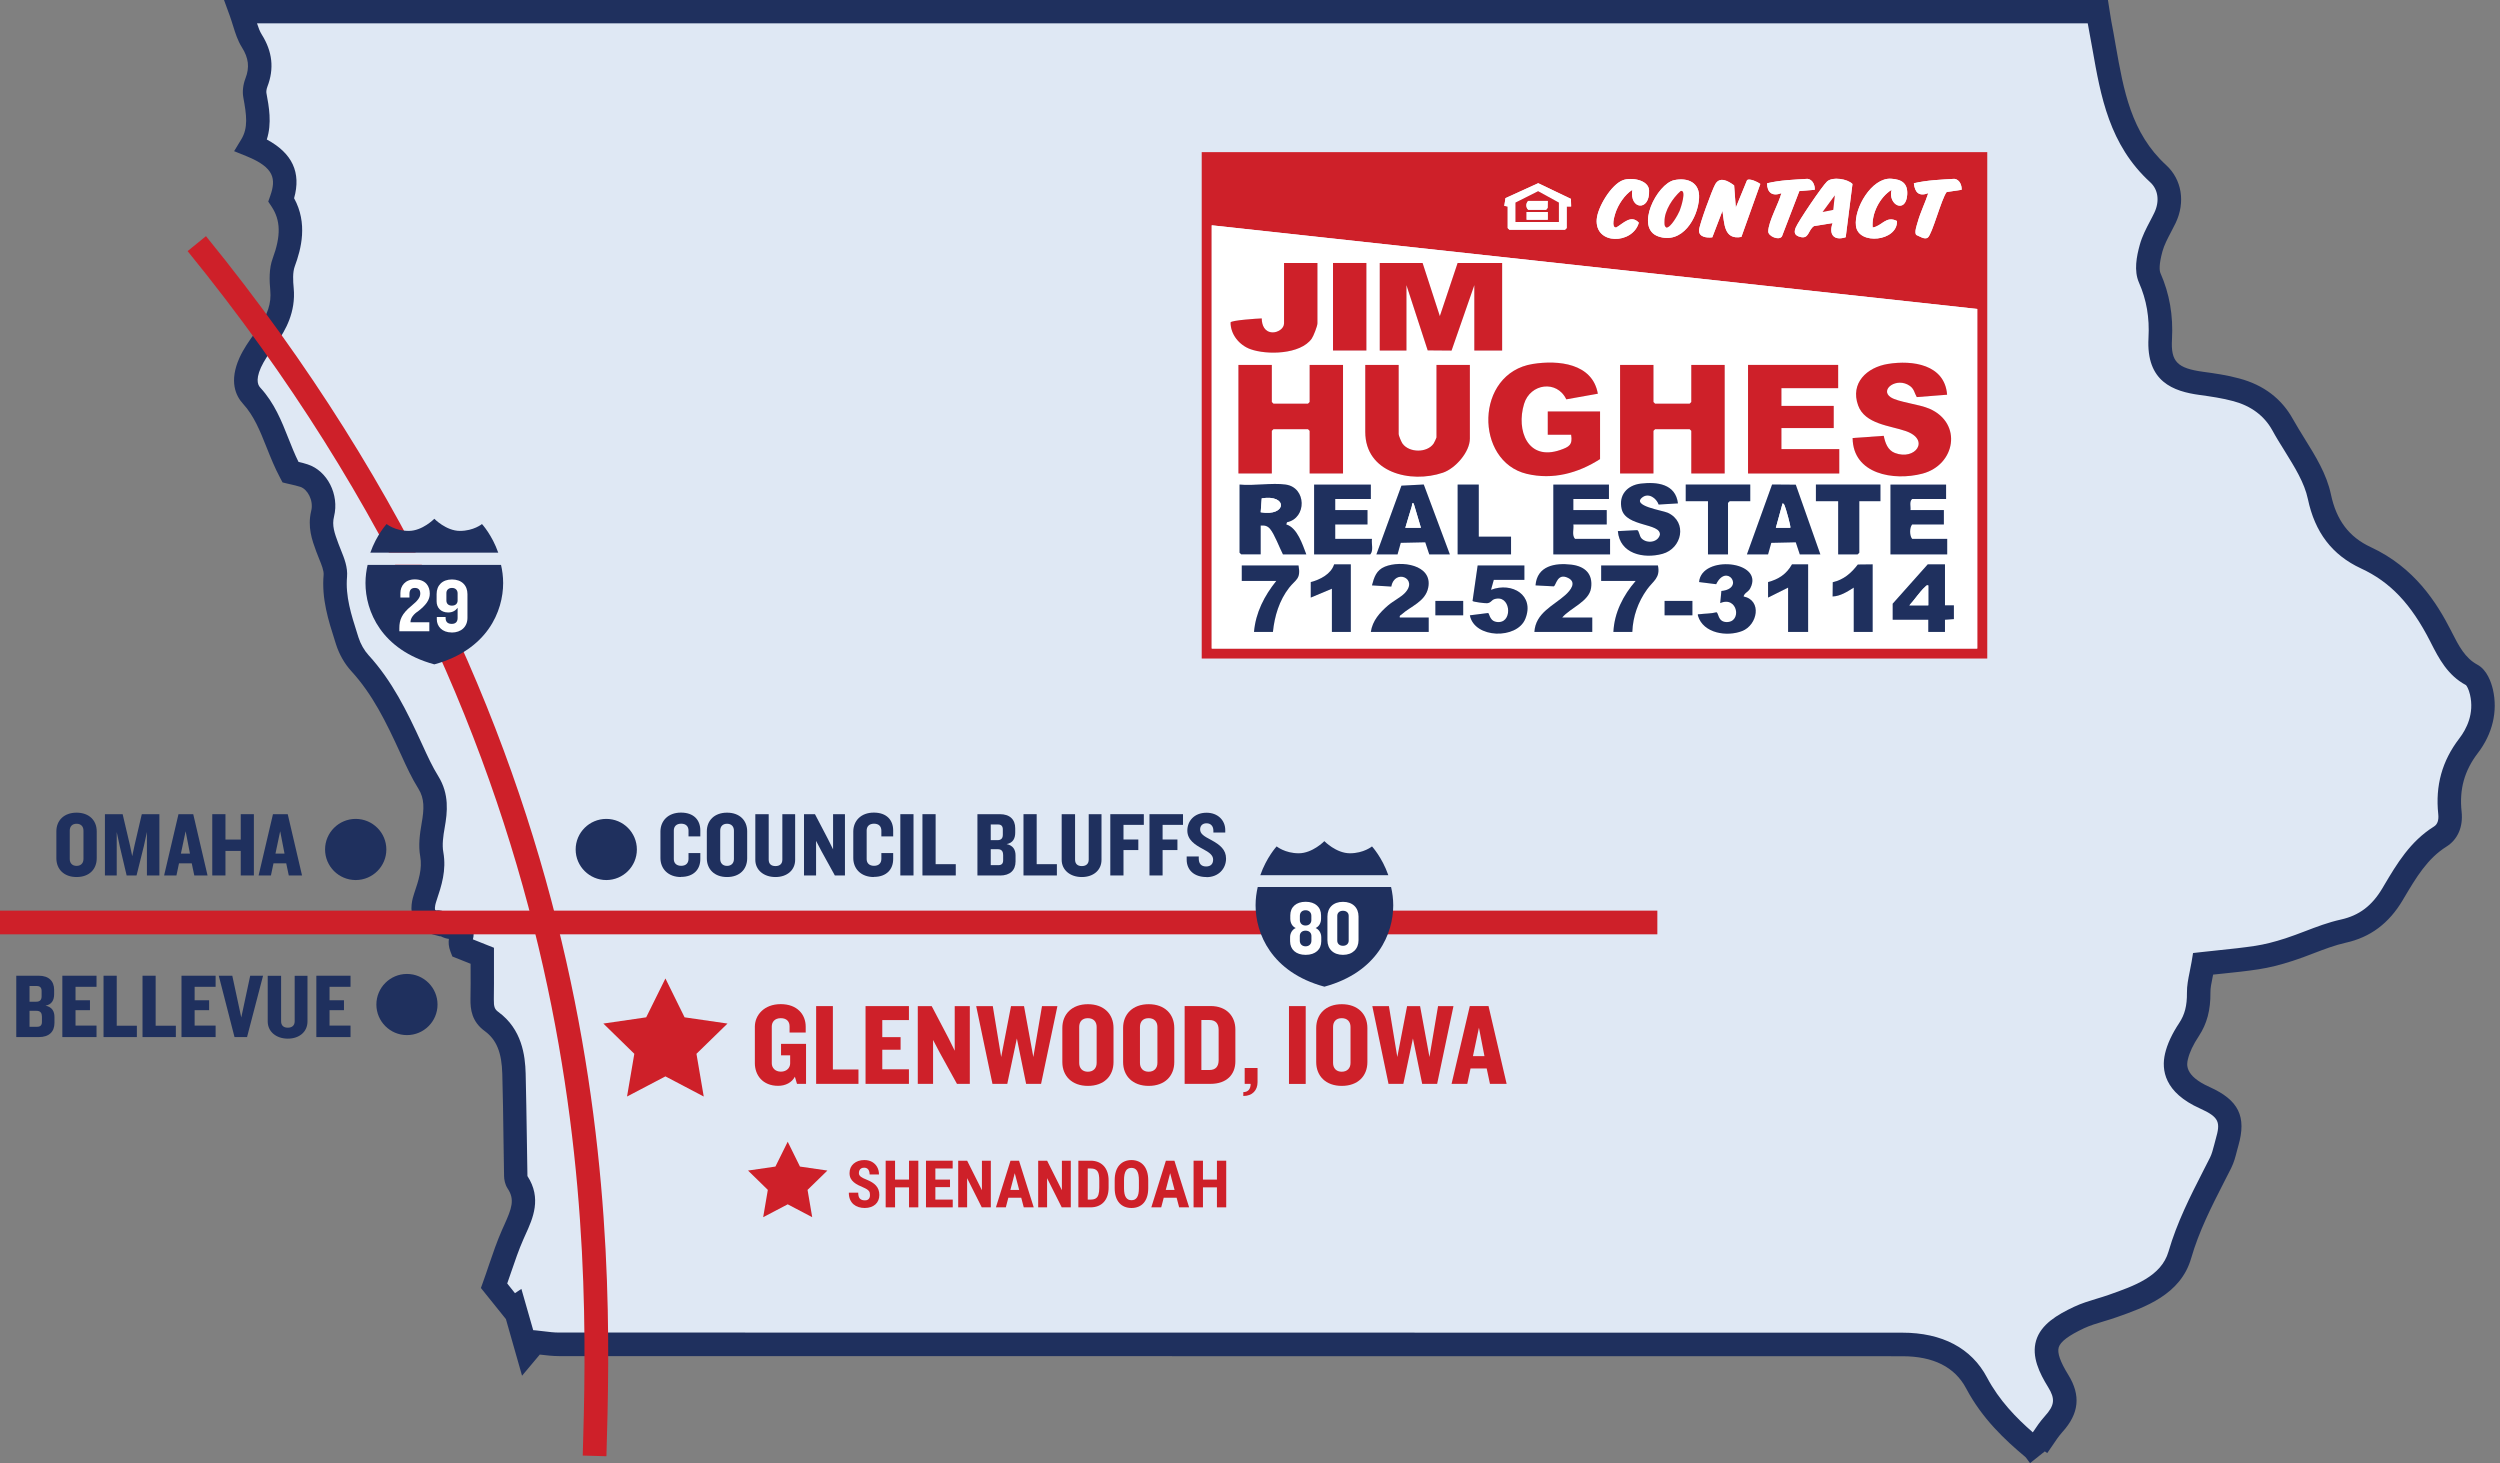 <svg width="381" height="223" viewBox="0 0 381 223" fill="none" xmlns="http://www.w3.org/2000/svg">
<rect x="0" y="0" width="381" height="223" fill="#808080" stroke="none"/>
<g clip-path="url(#clip0_24_58)">
<path fill-rule="evenodd" clip-rule="evenodd" d="M310.54 220.42C311.35 219.29 312.06 218.07 312.98 217.04C314.95 214.87 315.25 213.02 313.68 210.48C310.58 205.44 311.44 203.36 316.86 200.8C318.47 200.04 320.25 199.66 321.94 199.06C326.22 197.56 330.86 195.9 332.21 191.26C333.67 186.23 336.12 181.8 338.41 177.23C338.89 176.26 339.1 175.15 339.4 174.09C340.43 170.51 339.64 168.93 336.01 167.3C332.61 165.78 331.06 163.71 331.7 161.01C332.04 159.56 332.79 158.16 333.62 156.9C334.77 155.16 335.11 153.33 335.09 151.3C335.07 149.99 335.48 148.68 335.78 146.89C338.65 146.57 341.35 146.34 344.02 145.93C345.66 145.68 347.29 145.24 348.87 144.73C351.64 143.83 354.32 142.54 357.14 141.91C360.61 141.14 362.92 139.19 364.65 136.27C366.61 132.97 368.49 129.64 371.9 127.5C373.12 126.74 373.54 125.37 373.38 123.89C372.98 120.1 373.83 116.77 376.22 113.65C377.98 111.35 378.88 108.48 378.19 105.47C377.97 104.52 377.48 103.27 376.74 102.87C374.26 101.54 373.13 99.17 371.98 96.94C369.35 91.78 366.06 87.53 360.57 84.99C356.82 83.25 354.46 80.27 353.5 75.68C352.69 71.81 349.89 68.33 347.9 64.72C346.36 61.94 343.9 60.22 340.87 59.41C339.13 58.94 337.33 58.67 335.54 58.43C331.21 57.84 328.98 56.42 329.24 51.62C329.42 48.4 328.97 45.37 327.64 42.36C327.08 41.1 327.45 39.27 327.84 37.82C328.28 36.21 329.23 34.73 329.96 33.2C331.14 30.71 330.71 28.11 328.92 26.48C322.13 20.27 321.61 11.76 320.01 3.61C319.9 3.05 319.83 2.48 319.72 1.79H36.7C37.33 3.51 37.61 5.03 38.37 6.25C39.68 8.32 39.94 10.34 39.07 12.6C38.84 13.19 38.72 13.92 38.83 14.52C39.32 17.14 39.77 19.73 38.29 22.18C42.87 24.05 44.25 26.57 42.86 30.48C44.86 33.47 44.47 36.68 43.23 40.01C42.77 41.24 42.84 42.75 42.96 44.11C43.21 46.8 42.24 49.03 40.75 51.15C39.81 52.49 38.78 53.82 38.12 55.29C37.39 56.92 37 58.86 38.35 60.33C41.36 63.61 42.09 67.93 44.26 71.97C44.68 72.08 45.51 72.23 46.32 72.49C48.29 73.13 49.79 75.74 49.16 78.28C48.66 80.3 49.3 81.9 49.94 83.64C50.43 84.98 51.2 86.42 51.08 87.75C50.77 91.28 51.88 94.47 52.9 97.69C53.29 98.91 53.97 100.13 54.83 101.07C58.29 104.85 60.47 109.36 62.57 113.94C63.4 115.75 64.21 117.58 65.26 119.26C66.58 121.39 66.39 123.55 65.99 125.83C65.74 127.25 65.53 128.78 65.78 130.18C66.21 132.55 65.51 134.6 64.79 136.75C64.25 138.37 64.15 140.08 66.46 140.69C67.06 140.03 68.26 141.8 68.84 141.16C71.72 142.36 69.57 142.52 70.3 144.39C71.28 144.78 72.28 145.18 73.48 145.66C73.48 147.88 73.51 150.07 73.47 152.26C73.44 153.64 73.62 154.75 74.91 155.69C77.57 157.63 78.24 160.57 78.32 163.65C78.45 168.82 78.49 174 78.59 179.17C78.59 179.49 78.66 179.87 78.84 180.13C80.77 183.01 79.29 185.52 78.14 188.16C77.07 190.59 76.3 193.15 75.3 195.94C76.19 197.05 77.16 198.26 78.13 199.47C78.23 199.4 78.34 199.34 78.44 199.27C79.03 201.33 79.62 203.4 80.33 205.89C80.97 205.13 81.26 204.79 81.47 204.53C82.7 204.65 83.92 204.86 85.14 204.86C153.4 204.87 221.65 204.86 289.91 204.88C294.65 204.88 298.94 206.42 301.22 210.74C303.36 214.79 306.4 217.81 309.8 220.64C310.19 220.97 310.45 221.44 310.78 221.85" fill="#DFE8F4"/>
<path d="M309.38 222.98C309.26 222.83 309.15 222.67 309.03 222.51C308.9 222.32 308.74 222.11 308.65 222.03C305.57 219.46 302.08 216.2 299.64 211.59C297.92 208.34 294.65 206.69 289.92 206.69C253.44 206.69 216.96 206.68 180.48 206.68C148.71 206.68 116.93 206.68 85.16 206.67C84.23 206.67 83.33 206.56 82.46 206.46C82.39 206.46 82.32 206.44 82.26 206.44C82.23 206.48 82.19 206.52 82.16 206.56L79.56 209.66L77.1 201.03L73.29 196.29L73.63 195.34C73.94 194.49 74.22 193.66 74.49 192.85C75.13 190.97 75.74 189.19 76.51 187.44C76.62 187.18 76.74 186.92 76.86 186.66C77.97 184.19 78.5 182.83 77.37 181.14C76.94 180.49 76.83 179.73 76.82 179.22C76.79 177.28 76.76 175.36 76.73 173.43C76.69 170.24 76.64 166.94 76.55 163.7C76.47 160.41 75.67 158.45 73.88 157.14C71.9 155.7 71.67 153.84 71.7 152.22C71.73 150.7 71.73 149.21 71.72 147.63C71.72 147.38 71.72 147.13 71.72 146.88L68.94 145.77L68.66 145.05C68.35 144.26 68.34 143.6 68.41 143.09C68.02 143.05 67.59 142.91 67.13 142.67L67.1 142.71L66.04 142.43C64.69 142.07 63.72 141.38 63.17 140.37C62.27 138.71 62.91 136.81 63.11 136.19C63.8 134.14 64.38 132.4 64.04 130.5C63.74 128.85 63.97 127.13 64.25 125.52C64.66 123.23 64.7 121.71 63.77 120.21C62.74 118.56 61.93 116.8 61.16 115.1L60.97 114.69C58.82 109.99 56.77 105.81 53.54 102.28C52.52 101.17 51.7 99.73 51.22 98.23L51.04 97.66C50.04 94.52 49 91.27 49.32 87.59C49.37 86.99 49.01 86.08 48.65 85.21C48.52 84.89 48.39 84.57 48.28 84.26L48.2 84.06C47.56 82.31 46.83 80.33 47.43 77.85C47.82 76.25 46.85 74.55 45.78 74.2C45.28 74.04 44.75 73.92 44.32 73.82C44.13 73.78 43.96 73.74 43.83 73.71L43.06 73.52L42.69 72.82C41.85 71.25 41.23 69.68 40.62 68.16C39.64 65.7 38.72 63.38 37.04 61.54C35.91 60.31 34.9 58.1 36.49 54.54C37.11 53.17 37.96 51.97 38.79 50.81L39.29 50.11C40.8 47.96 41.37 46.22 41.19 44.27C41.05 42.74 40.98 40.95 41.56 39.38C42.83 35.94 42.78 33.57 41.38 31.47L40.88 30.72L41.18 29.87C42.1 27.27 41.81 25.54 37.63 23.83L35.68 23.04L36.77 21.24C37.84 19.48 37.58 17.56 37.08 14.84C36.92 13.96 37.04 12.9 37.41 11.94C38.06 10.26 37.89 8.84 36.86 7.2C36.22 6.18 35.88 5.09 35.52 3.94C35.37 3.45 35.21 2.94 35.02 2.41L34.14 0H321.25L321.58 2.1C321.64 2.52 321.7 2.9 321.77 3.27C322.01 4.47 322.22 5.69 322.43 6.91C323.64 13.78 324.78 20.27 330.12 25.16C332.51 27.35 333.08 30.81 331.57 33.98C331.34 34.46 331.1 34.92 330.85 35.39C330.32 36.4 329.82 37.36 329.56 38.3C329 40.35 329.09 41.25 329.26 41.64C330.64 44.77 331.21 48.07 331.01 51.73C330.82 55.11 331.8 56.12 335.75 56.66C337.45 56.89 339.43 57.17 341.31 57.69C344.98 58.68 347.72 60.76 349.44 63.87C349.99 64.85 350.59 65.82 351.22 66.84C352.87 69.5 354.58 72.24 355.23 75.33C356.06 79.28 357.99 81.84 361.3 83.38C367.96 86.47 371.35 91.82 373.56 96.15L373.69 96.41C374.71 98.41 375.67 100.29 377.56 101.3C379.03 102.09 379.67 104.01 379.92 105.08C380.68 108.39 379.87 111.83 377.63 114.76C375.57 117.45 374.78 120.29 375.15 123.71C375.4 126.02 374.55 127.96 372.83 129.03C369.93 130.85 368.22 133.74 366.4 136.8L366.17 137.19C364.08 140.72 361.24 142.84 357.5 143.67C355.85 144.04 354.25 144.65 352.55 145.3C351.53 145.69 350.47 146.1 349.4 146.44C347.49 147.06 345.82 147.47 344.27 147.71C342.35 148.01 340.45 148.2 338.44 148.41C338.06 148.45 337.67 148.49 337.28 148.53C337.26 148.65 337.23 148.76 337.21 148.88C337.01 149.84 336.86 150.59 336.87 151.27C336.9 153.92 336.34 156.02 335.11 157.89C334.23 159.22 333.69 160.37 333.44 161.42C333.26 162.17 332.85 163.92 336.74 165.66C341.17 167.65 342.4 170.16 341.13 174.59C341.05 174.86 340.98 175.13 340.91 175.4C340.69 176.27 340.46 177.16 340.02 178.04C339.67 178.73 339.32 179.42 338.97 180.1C336.99 183.98 335.12 187.65 333.93 191.77C332.32 197.32 326.89 199.23 322.53 200.76C321.89 200.99 321.24 201.18 320.58 201.38C319.52 201.7 318.52 202 317.62 202.42C315.24 203.54 314.01 204.47 313.75 205.34C313.5 206.17 313.98 207.54 315.21 209.53C317.14 212.66 316.86 215.43 314.31 218.24C313.76 218.85 313.28 219.57 312.77 220.33C312.52 220.71 312.26 221.08 312 221.45L311.63 221.19L309.37 222.99L309.38 222.98ZM81.31 202.72L81.65 202.75C82.06 202.79 82.47 202.84 82.88 202.89C83.68 202.99 84.44 203.08 85.15 203.08C116.92 203.08 148.7 203.08 180.47 203.09C216.95 203.09 253.43 203.09 289.91 203.1C295.99 203.1 300.45 205.46 302.81 209.91C304.67 213.43 307.3 216.11 309.8 218.29C310.35 217.46 310.93 216.61 311.64 215.82C313.13 214.18 313.24 213.19 312.14 211.41C310.82 209.27 309.58 206.75 310.3 204.31C311.04 201.83 313.51 200.37 316.08 199.16C317.22 198.62 318.4 198.27 319.54 197.92C320.14 197.74 320.74 197.56 321.33 197.35C325.29 195.96 329.38 194.52 330.48 190.74C331.77 186.3 333.8 182.31 335.77 178.45C336.12 177.77 336.46 177.09 336.81 176.41C337.08 175.87 337.25 175.2 337.44 174.49C337.52 174.18 337.6 173.88 337.68 173.58C338.41 171.06 338.26 170.27 335.28 168.93C329.83 166.49 329.38 163.04 329.95 160.58C330.29 159.12 331 157.58 332.12 155.89C332.96 154.62 333.31 153.25 333.29 151.3C333.28 150.23 333.48 149.22 333.7 148.14C333.8 147.66 333.9 147.14 334 146.58L334.22 145.24L335.57 145.09C336.42 144.99 337.26 144.91 338.08 144.82C340.04 144.62 341.9 144.42 343.74 144.14C345.1 143.93 346.59 143.56 348.31 143C349.3 142.68 350.26 142.31 351.29 141.92C353.04 141.25 354.84 140.56 356.75 140.14C359.54 139.52 361.5 138.04 363.1 135.33L363.33 134.94C365.28 131.65 367.3 128.24 370.94 125.96C371.47 125.63 371.69 125 371.59 124.07C371.13 119.73 372.17 115.97 374.79 112.55C375.91 111.09 377.1 108.75 376.43 105.87C376.23 105.01 375.92 104.5 375.81 104.41C373 102.91 371.67 100.31 370.5 98.02L370.37 97.76C367.44 92.03 364.28 88.69 359.8 86.62C355.43 84.59 352.79 81.14 351.72 76.05C351.2 73.58 349.73 71.23 348.18 68.72C347.55 67.71 346.89 66.66 346.31 65.59C345.08 63.37 343.08 61.87 340.38 61.14C338.7 60.68 336.94 60.43 335.28 60.2C331.19 59.65 327.06 58.18 327.43 51.51C327.6 48.39 327.14 45.71 325.98 43.07C325.18 41.26 325.62 39.05 326.1 37.32C326.46 36 327.08 34.82 327.68 33.68C327.9 33.25 328.13 32.83 328.33 32.4C329.15 30.66 328.91 28.89 327.7 27.78C321.45 22.07 320.15 14.66 318.89 7.5C318.68 6.31 318.47 5.12 318.24 3.93C318.22 3.81 318.19 3.69 318.17 3.56H39.17C39.38 4.22 39.6 4.8 39.89 5.26C41.52 7.86 41.81 10.46 40.75 13.21C40.6 13.6 40.57 13.98 40.6 14.16C40.99 16.26 41.46 18.77 40.66 21.26C44.55 23.35 45.92 26.29 44.82 30.21C46.92 34.03 45.91 37.93 44.92 40.6C44.59 41.5 44.65 42.78 44.76 43.91C45.1 47.58 43.48 50.37 42.23 52.15C42.06 52.39 41.89 52.63 41.72 52.88C40.96 53.94 40.25 54.95 39.77 56C38.81 58.14 39.47 58.85 39.68 59.09C41.82 61.42 42.91 64.16 43.96 66.82C44.43 68 44.91 69.22 45.49 70.39C45.9 70.48 46.39 70.61 46.88 70.77C49.88 71.74 51.73 75.37 50.91 78.7C50.56 80.1 50.98 81.24 51.56 82.81L51.64 83.02C51.74 83.3 51.85 83.58 51.97 83.86C52.46 85.07 53.01 86.44 52.89 87.9C52.63 90.87 53.52 93.64 54.45 96.57L54.63 97.14C54.95 98.14 55.51 99.13 56.17 99.85C59.75 103.76 62.02 108.39 64.22 113.19L64.41 113.6C65.17 115.27 65.9 116.85 66.8 118.3C68.49 121.03 68.19 123.78 67.77 126.14C67.54 127.42 67.36 128.76 67.56 129.85C68.06 132.66 67.28 135 66.52 137.27C66.16 138.34 66.31 138.64 66.31 138.65C66.32 138.67 66.36 138.71 66.43 138.75C66.96 138.67 67.57 138.81 68.23 139.16L68.37 139.01L69.54 139.5C70.58 139.93 72.7 140.82 72.07 143.16L75.28 144.44V145.66C75.28 146.31 75.28 146.96 75.28 147.61C75.28 149.14 75.29 150.73 75.26 152.29C75.24 153.49 75.41 153.83 75.96 154.23C79.53 156.84 80.04 160.83 80.11 163.6C80.19 166.86 80.24 170.17 80.29 173.37C80.32 175.29 80.34 177.21 80.38 179.14C80.38 179.18 80.38 179.21 80.38 179.23C82.59 182.62 81.21 185.68 80.09 188.14C79.98 188.39 79.87 188.63 79.76 188.88C79.05 190.49 78.47 192.2 77.85 194.01C77.67 194.53 77.49 195.06 77.3 195.6L78.48 197.08L79.46 196.43L81.26 202.72H81.31Z" fill="#1F305E"/>
<path d="M252.58 138.78H0V142.39H252.58V138.78Z" fill="#CE2029"/>
<path d="M66.68 153.09C66.68 155.67 64.59 157.75 62.02 157.75C59.45 157.75 57.36 155.66 57.36 153.09C57.36 150.52 59.45 148.43 62.02 148.43C64.59 148.43 66.68 150.52 66.68 153.09Z" fill="#1F305E"/>
<path d="M5.95 158.05H2.48V148.7H5.91C7.43 148.7 8.25 149.51 8.25 150.85V151.52C8.25 152.4 7.9 153.09 6.94 153.26C7.94 153.47 8.3 154.13 8.3 155V155.9C8.3 157.25 7.46 158.05 5.94 158.05M6.34 151.03C6.34 150.57 6.14 150.27 5.62 150.27H4.5V152.66H5.54C6.06 152.66 6.34 152.39 6.34 151.85V151.04V151.03ZM6.38 154.88C6.38 154.33 6.1 154.05 5.58 154.05H4.5V156.48H5.67C6.19 156.48 6.39 156.2 6.39 155.74V154.88H6.38Z" fill="#1F305E"/>
<path d="M9.5 158.05V148.7H14.71V150.39H11.51V152.44H13.71V153.95H11.51V156.3H14.71V158.05H9.5Z" fill="#1F305E"/>
<path d="M15.78 158.05V148.7H17.79V156.32H20.86V158.05H15.78Z" fill="#1F305E"/>
<path d="M21.72 158.05V148.7H23.72V156.32H26.8V158.05H21.72Z" fill="#1F305E"/>
<path d="M27.66 158.05V148.7H32.86V150.39H29.66V152.44H31.87V153.95H29.66V156.3H32.86V158.05H27.66Z" fill="#1F305E"/>
<path d="M37.65 158.05H35.74L33.34 148.7H35.4L36.77 155.06L38.13 148.7H40.09L37.65 158.05Z" fill="#1F305E"/>
<path d="M43.86 158.29C42.09 158.29 40.8 157.22 40.8 155.67V148.71H42.84V155.64C42.84 156.27 43.2 156.62 43.86 156.62C44.52 156.62 44.91 156.27 44.91 155.64V148.71H46.86V155.67C46.86 157.23 45.64 158.29 43.86 158.29Z" fill="#1F305E"/>
<path d="M48.21 158.05V148.7H53.42V150.39H50.22V152.44H52.42V153.95H50.22V156.3H53.42V158.05H48.21Z" fill="#1F305E"/>
<path d="M11.67 133.66C9.75 133.66 8.59 132.47 8.59 130.8V126.7C8.59 125.05 9.74 123.85 11.67 123.85C13.6 123.85 14.74 125.04 14.74 126.7V130.8C14.74 132.47 13.6 133.66 11.67 133.66ZM12.72 126.59C12.72 125.96 12.34 125.54 11.67 125.54C11 125.54 10.63 125.96 10.63 126.59V130.91C10.63 131.54 11.01 131.96 11.67 131.96C12.33 131.96 12.72 131.54 12.72 130.91V126.59Z" fill="#1F305E"/>
<path d="M22.39 133.42V126.8L21.93 128.92L20.81 133.42H19.3L18.24 128.92L17.79 126.8V133.42H15.99V124.08H18.69L19.81 128.84L20.15 130.48L20.5 128.84L21.61 124.08H24.29V133.42H22.39Z" fill="#1F305E"/>
<path d="M29.61 133.42L29.22 131.57H27.28L26.89 133.42H25.01L27.2 124.08H29.45L31.63 133.42H29.62H29.61ZM28.29 126.68L27.57 130.09H28.95L28.29 126.68Z" fill="#1F305E"/>
<path d="M36.69 133.42V129.68H34.36V133.42H32.35V124.08H34.36V127.95H36.69V124.08H38.69V133.42H36.69Z" fill="#1F305E"/>
<path d="M44.01 133.42L43.62 131.57H41.68L41.29 133.42H39.41L41.6 124.08H43.85L46.03 133.42H44.02H44.01ZM42.7 126.68L41.98 130.09H43.36L42.7 126.68Z" fill="#1F305E"/>
<path d="M58.88 129.46C58.88 132.03 56.79 134.12 54.21 134.12C51.63 134.12 49.54 132.03 49.54 129.46C49.54 126.89 51.63 124.8 54.21 124.8C56.78 124.8 58.88 126.89 58.88 129.46Z" fill="#1F305E"/>
<path d="M103.78 133.66C101.8 133.66 100.65 132.38 100.65 130.77V126.73C100.65 125.12 101.8 123.84 103.78 123.84C105.76 123.84 106.73 125 106.73 126.56V127.47H104.93V126.6C104.93 125.95 104.55 125.53 103.81 125.53C103.07 125.53 102.69 125.96 102.69 126.57V130.93C102.69 131.52 103.07 131.95 103.81 131.95C104.55 131.95 104.93 131.53 104.93 130.88V130.01H106.73V130.92C106.73 132.48 105.73 133.64 103.78 133.64" fill="#1F305E"/>
<path d="M110.8 133.66C108.88 133.66 107.72 132.47 107.72 130.8V126.7C107.72 125.05 108.87 123.85 110.8 123.85C112.73 123.85 113.87 125.04 113.87 126.7V130.8C113.87 132.47 112.73 133.66 110.8 133.66ZM111.85 126.59C111.85 125.96 111.47 125.54 110.8 125.54C110.13 125.54 109.76 125.96 109.76 126.59V130.91C109.76 131.54 110.14 131.96 110.8 131.96C111.46 131.96 111.85 131.54 111.85 130.91V126.59Z" fill="#1F305E"/>
<path d="M118.17 133.66C116.4 133.66 115.11 132.59 115.11 131.04V124.08H117.15V131.01C117.15 131.64 117.51 131.99 118.18 131.99C118.85 131.99 119.23 131.64 119.23 131.01V124.08H121.18V131.04C121.18 132.6 119.96 133.66 118.18 133.66" fill="#1F305E"/>
<path d="M127.23 133.42L125.17 129.68L124.37 128.15V133.42H122.53V124.08H124.2L126.2 127.91L126.96 129.44V124.08H128.77V133.42H127.23Z" fill="#1F305E"/>
<path d="M133.17 133.66C131.19 133.66 130.04 132.38 130.04 130.77V126.73C130.04 125.12 131.19 123.84 133.17 123.84C135.15 123.84 136.12 125 136.12 126.56V127.47H134.32V126.6C134.32 125.95 133.94 125.53 133.2 125.53C132.46 125.53 132.08 125.96 132.08 126.57V130.93C132.08 131.52 132.46 131.95 133.2 131.95C133.94 131.95 134.32 131.53 134.32 130.88V130.01H136.12V130.92C136.12 132.48 135.12 133.64 133.17 133.64" fill="#1F305E"/>
<path d="M139.22 124.08H137.21V133.42H139.22V124.08Z" fill="#1F305E"/>
<path d="M140.58 133.42V124.08H142.59V131.7H145.66V133.42H140.58Z" fill="#1F305E"/>
<path d="M152.43 133.42H148.96V124.08H152.38C153.9 124.08 154.72 124.89 154.72 126.23V126.9C154.72 127.78 154.37 128.47 153.41 128.64C154.41 128.85 154.77 129.51 154.77 130.38V131.28C154.77 132.63 153.93 133.43 152.41 133.43M152.83 126.41C152.83 125.95 152.63 125.65 152.11 125.65H150.99V128.04H152.03C152.55 128.04 152.83 127.77 152.83 127.23V126.42V126.41ZM152.87 130.25C152.87 129.7 152.59 129.42 152.07 129.42H150.99V131.85H152.16C152.68 131.85 152.88 131.57 152.88 131.11V130.25H152.87Z" fill="#1F305E"/>
<path d="M155.98 133.42V124.08H157.99V131.7H161.07V133.42H155.98Z" fill="#1F305E"/>
<path d="M164.86 133.66C163.09 133.66 161.8 132.59 161.8 131.04V124.08H163.84V131.01C163.84 131.64 164.21 131.99 164.87 131.99C165.53 131.99 165.92 131.64 165.92 131.01V124.08H167.87V131.04C167.87 132.6 166.65 133.66 164.87 133.66" fill="#1F305E"/>
<path d="M171.22 125.71V127.94H173.48V129.55H171.22V133.42H169.21V124.08H174.32V125.71H171.22Z" fill="#1F305E"/>
<path d="M177.18 125.71V127.94H179.44V129.55H177.18V133.42H175.18V124.08H180.29V125.71H177.18Z" fill="#1F305E"/>
<path d="M183.85 133.66C182.01 133.66 180.85 132.61 180.85 131.01V130.53H182.69V130.84C182.69 131.63 183.08 132.05 183.81 132.05C184.54 132.05 184.88 131.64 184.88 131C184.88 130.36 184.35 129.92 183.27 129.36C182.15 128.76 180.95 128.01 180.95 126.58C180.95 125.15 181.98 123.86 183.88 123.86C185.59 123.86 186.73 125.01 186.73 126.5V126.88H184.92V126.59C184.92 125.96 184.57 125.47 183.87 125.47C183.28 125.47 182.9 125.83 182.9 126.4C182.9 127.06 183.43 127.42 184.63 128.04C185.94 128.76 186.85 129.49 186.85 130.85C186.85 132.36 185.73 133.68 183.86 133.68" fill="#1F305E"/>
<path d="M97.06 129.46C97.06 132.04 94.97 134.12 92.4 134.12C89.83 134.12 87.73 132.03 87.73 129.46C87.73 126.89 89.82 124.8 92.4 124.8C94.98 124.8 97.06 126.89 97.06 129.46Z" fill="#1F305E"/>
<path d="M101.41 149.12L104.33 155.04L110.87 155.99L106.14 160.6L107.25 167.11L101.41 164.04L95.56 167.11L96.67 160.6L91.95 155.99L98.48 155.04L101.41 149.12Z" fill="#CE2029"/>
<path d="M121.46 165.18L121.14 164.09C120.68 164.98 119.71 165.48 118.59 165.48C116.24 165.48 115.04 163.86 115.04 162.03V156.47C115.04 154.71 116.45 153.03 118.98 153.03C121.51 153.03 122.79 154.62 122.79 156.47V157.36H120.33V156.4C120.33 155.74 119.94 155.17 118.99 155.17C118.04 155.17 117.62 155.78 117.62 156.43V162.06C117.62 162.7 118.1 163.32 119.01 163.32C119.92 163.32 120.42 162.7 120.42 162.06V160.83H119.03V159.09H122.84V165.18H121.45H121.46Z" fill="#CE2029"/>
<path d="M124.38 165.18V153.33H126.93V162.99H130.83V165.18H124.38Z" fill="#CE2029"/>
<path d="M131.91 165.18V153.33H138.52V155.46H134.46V158.06H137.25V159.98H134.46V162.96H138.52V165.18H131.91Z" fill="#CE2029"/>
<path d="M145.84 165.18L143.22 160.43L142.2 158.49V165.18H139.87V153.33H141.99L144.54 158.19L145.5 160.13V153.33H147.8V165.18H145.84Z" fill="#CE2029"/>
<path d="M158.66 165.18H156.38L154.97 158.26L153.51 165.18H151.25L148.77 153.33H151.3L152.58 161.09L154.08 153.33H156.06L157.48 161.09L158.8 153.33H161.15L158.66 165.18Z" fill="#CE2029"/>
<path d="M165.8 165.49C163.36 165.49 161.9 163.98 161.9 161.86V156.66C161.9 154.56 163.36 153.04 165.8 153.04C168.24 153.04 169.7 154.55 169.7 156.66V161.86C169.7 163.98 168.26 165.49 165.8 165.49ZM167.13 156.51C167.13 155.71 166.65 155.17 165.79 155.17C164.93 155.17 164.47 155.7 164.47 156.51V161.99C164.47 162.79 164.95 163.33 165.79 163.33C166.63 163.33 167.13 162.79 167.13 161.99V156.51Z" fill="#CE2029"/>
<path d="M175.06 165.49C172.62 165.49 171.16 163.98 171.16 161.86V156.66C171.16 154.56 172.62 153.04 175.06 153.04C177.5 153.04 178.96 154.55 178.96 156.66V161.86C178.96 163.98 177.52 165.49 175.06 165.49ZM176.39 156.51C176.39 155.71 175.91 155.17 175.05 155.17C174.19 155.17 173.73 155.7 173.73 156.51V161.99C173.73 162.79 174.21 163.33 175.05 163.33C175.89 163.33 176.39 162.79 176.39 161.99V156.51Z" fill="#CE2029"/>
<path d="M184.49 165.18H180.54V153.32H184.49C186.95 153.32 188.27 154.9 188.27 156.88V161.76C188.27 163.75 186.95 165.18 184.49 165.18ZM185.72 156.94C185.72 156 185.27 155.45 184.3 155.45H183.09V163.07H184.3C185.28 163.07 185.72 162.52 185.72 161.57V156.94Z" fill="#CE2029"/>
<path d="M189.48 167.03V166.44C190.16 166.44 190.6 166.01 190.6 165.18H189.69V162.76H191.65V164.93C191.65 166.12 190.9 167.03 189.48 167.03Z" fill="#CE2029"/>
<path d="M198.99 153.33H196.44V165.19H198.99V153.33Z" fill="#CE2029"/>
<path d="M204.49 165.49C202.05 165.49 200.59 163.98 200.59 161.86V156.66C200.59 154.56 202.05 153.04 204.49 153.04C206.93 153.04 208.39 154.55 208.39 156.66V161.86C208.39 163.98 206.95 165.49 204.49 165.49ZM205.82 156.51C205.82 155.71 205.34 155.17 204.48 155.17C203.62 155.17 203.16 155.7 203.16 156.51V161.99C203.16 162.79 203.64 163.33 204.48 163.33C205.32 163.33 205.82 162.79 205.82 161.99V156.51Z" fill="#CE2029"/>
<path d="M219.02 165.18H216.74L215.33 158.26L213.87 165.18H211.61L209.14 153.33H211.67L212.95 161.09L214.44 153.33H216.42L217.85 161.09L219.16 153.33H221.51L219.02 165.18Z" fill="#CE2029"/>
<path d="M227.07 165.18L226.57 162.83H224.11L223.61 165.18H221.22L224 153.32H226.85L229.61 165.18H227.06H227.07ZM225.39 156.62L224.48 160.95H226.23L225.39 156.62Z" fill="#CE2029"/>
<path d="M120.047 174L121.914 177.784L126.095 178.392L123.071 181.339L123.781 185.5L120.047 183.538L116.308 185.5L117.017 181.339L114 178.392L118.174 177.784L120.047 174Z" fill="#CE2029"/>
<path d="M185.841 179.771V180.953H182.926V179.771H185.841ZM183.331 176.891V184H181.9V176.891H183.331ZM186.876 176.891V184H185.46V176.891H186.876Z" fill="#CE2029"/>
<path d="M178.497 178.16L176.969 184H175.46L177.682 176.891H178.624L178.497 178.16ZM179.703 184L178.165 178.16L178.023 176.891H178.98L181.222 184H179.703ZM179.757 181.349V182.535H176.549V181.349H179.757Z" fill="#CE2029"/>
<path d="M174.991 179.894V181.08C174.991 181.581 174.929 182.021 174.806 182.398C174.685 182.773 174.513 183.087 174.288 183.341C174.067 183.591 173.798 183.78 173.482 183.907C173.17 184.034 172.823 184.098 172.442 184.098C172.062 184.098 171.713 184.034 171.397 183.907C171.085 183.78 170.815 183.591 170.587 183.341C170.362 183.087 170.188 182.773 170.064 182.398C169.941 182.021 169.879 181.581 169.879 181.08V179.894C169.879 179.379 169.939 178.93 170.06 178.546C170.18 178.159 170.354 177.836 170.582 177.579C170.81 177.319 171.08 177.123 171.393 176.993C171.705 176.86 172.052 176.793 172.433 176.793C172.813 176.793 173.16 176.86 173.473 176.993C173.785 177.123 174.055 177.319 174.283 177.579C174.511 177.836 174.685 178.159 174.806 178.546C174.929 178.93 174.991 179.379 174.991 179.894ZM173.57 181.08V179.884C173.57 179.545 173.546 179.257 173.497 179.02C173.448 178.779 173.375 178.582 173.277 178.429C173.18 178.276 173.061 178.163 172.921 178.092C172.781 178.02 172.618 177.984 172.433 177.984C172.247 177.984 172.083 178.02 171.939 178.092C171.799 178.163 171.681 178.276 171.583 178.429C171.489 178.582 171.417 178.779 171.368 179.02C171.323 179.257 171.3 179.545 171.3 179.884V181.08C171.3 181.406 171.324 181.684 171.373 181.915C171.422 182.146 171.495 182.335 171.593 182.481C171.69 182.628 171.809 182.737 171.949 182.809C172.092 182.877 172.257 182.911 172.442 182.911C172.625 182.911 172.786 182.877 172.926 182.809C173.069 182.737 173.188 182.628 173.282 182.481C173.377 182.335 173.448 182.146 173.497 181.915C173.546 181.684 173.57 181.406 173.57 181.08Z" fill="#CE2029"/>
<path d="M166.197 184H164.942L164.952 182.818H166.197C166.542 182.818 166.811 182.757 167.003 182.633C167.195 182.509 167.33 182.314 167.408 182.047C167.49 181.78 167.53 181.43 167.53 180.997V179.889C167.53 179.56 167.509 179.282 167.467 179.054C167.424 178.823 167.353 178.637 167.252 178.497C167.151 178.354 167.016 178.248 166.847 178.18C166.677 178.111 166.467 178.077 166.217 178.077H164.918V176.891H166.217C166.627 176.891 167 176.957 167.335 177.091C167.67 177.224 167.958 177.42 168.199 177.677C168.44 177.931 168.626 178.245 168.756 178.619C168.886 178.993 168.951 179.42 168.951 179.898V180.997C168.951 181.479 168.886 181.905 168.756 182.276C168.626 182.647 168.44 182.962 168.199 183.219C167.962 183.473 167.674 183.666 167.335 183.8C166.996 183.933 166.617 184 166.197 184ZM165.772 176.891V184H164.342V176.891H165.772Z" fill="#CE2029"/>
<path d="M163.189 176.891V184H161.808L159.576 179.552V184H158.219V176.891H159.581L161.832 181.388V176.891H163.189Z" fill="#CE2029"/>
<path d="M154.815 178.16L153.287 184H151.778L154 176.891H154.942L154.815 178.16ZM156.021 184L154.483 178.16L154.342 176.891H155.299L157.54 184H156.021ZM156.075 181.349V182.535H152.867V181.349H156.075Z" fill="#CE2029"/>
<path d="M151.002 176.891V184H149.62L147.389 179.552V184H146.031V176.891H147.394L149.645 181.388V176.891H151.002Z" fill="#CE2029"/>
<path d="M145.196 182.818V184H142.105V182.818H145.196ZM142.55 176.891V184H141.119V176.891H142.55ZM144.781 179.771V180.919H142.105V179.771H144.781ZM145.187 176.891V178.077H142.105V176.891H145.187Z" fill="#CE2029"/>
<path d="M138.917 179.771V180.953H136.002V179.771H138.917ZM136.407 176.891V184H134.977V176.891H136.407ZM139.952 176.891V184H138.536V176.891H139.952Z" fill="#CE2029"/>
<path d="M132.584 182.13C132.584 182.003 132.573 181.887 132.55 181.783C132.527 181.679 132.478 181.583 132.403 181.495C132.332 181.407 132.226 181.319 132.086 181.231C131.949 181.144 131.77 181.052 131.549 180.958C131.285 180.847 131.03 180.73 130.782 180.606C130.535 180.479 130.312 180.333 130.113 180.167C129.915 180.001 129.757 179.806 129.64 179.581C129.526 179.353 129.469 179.086 129.469 178.78C129.469 178.481 129.522 178.209 129.63 177.965C129.741 177.721 129.897 177.512 130.099 177.34C130.3 177.164 130.536 177.029 130.807 176.935C131.08 176.84 131.384 176.793 131.72 176.793C132.175 176.793 132.569 176.887 132.901 177.076C133.237 177.265 133.495 177.524 133.678 177.853C133.863 178.181 133.956 178.559 133.956 178.985H132.53C132.53 178.784 132.501 178.606 132.442 178.453C132.387 178.297 132.298 178.175 132.174 178.087C132.05 177.999 131.891 177.955 131.695 177.955C131.513 177.955 131.362 177.993 131.241 178.067C131.124 178.139 131.036 178.238 130.978 178.365C130.922 178.489 130.895 178.629 130.895 178.785C130.895 178.902 130.922 179.008 130.978 179.103C131.036 179.194 131.116 179.277 131.217 179.352C131.318 179.423 131.437 179.493 131.573 179.562C131.713 179.63 131.866 179.697 132.032 179.762C132.354 179.889 132.639 180.029 132.887 180.182C133.134 180.331 133.341 180.501 133.507 180.689C133.673 180.875 133.798 181.085 133.883 181.319C133.967 181.554 134.01 181.821 134.01 182.12C134.01 182.416 133.958 182.687 133.854 182.931C133.753 183.172 133.604 183.38 133.409 183.556C133.214 183.728 132.978 183.862 132.701 183.956C132.428 184.05 132.122 184.098 131.783 184.098C131.454 184.098 131.144 184.052 130.851 183.961C130.558 183.867 130.299 183.725 130.074 183.536C129.853 183.344 129.679 183.102 129.552 182.809C129.425 182.512 129.361 182.162 129.361 181.759H130.792C130.792 181.974 130.813 182.158 130.855 182.311C130.898 182.46 130.963 182.581 131.051 182.672C131.139 182.76 131.246 182.826 131.373 182.872C131.503 182.914 131.651 182.936 131.817 182.936C132.006 182.936 132.156 182.9 132.267 182.828C132.381 182.757 132.462 182.66 132.511 182.54C132.56 182.42 132.584 182.283 132.584 182.13Z" fill="#CE2029"/>
<path d="M92.42 221.93L88.81 221.83C89.72 190.16 91.86 116 28.59 38.27L31.39 35.99C95.5 114.76 93.34 189.86 92.42 221.93Z" fill="#CE2029"/>
<path d="M209.1 128.99C209.1 128.99 207.83 130.04 205.73 130.04C203.63 130.04 201.83 128.19 201.83 128.19C201.83 128.19 200.03 130.04 197.93 130.04C195.83 130.04 194.56 128.99 194.56 128.99C194.56 128.99 193.02 130.66 192.07 133.38H211.58C210.63 130.66 209.09 128.99 209.09 128.99H209.1Z" fill="#1F305E"/>
<path d="M191.35 137.98C191.35 142.21 193.71 148.16 201.84 150.37C209.98 148.15 212.33 142.21 212.33 137.98C212.33 136.98 212.2 136.04 212 135.18H191.68C191.48 136.04 191.35 136.97 191.35 137.98Z" fill="#1F305E"/>
<path d="M198.97 145.52C197.51 145.52 196.61 144.7 196.61 143.45V142.84C196.61 142.19 196.96 141.65 197.47 141.43C196.96 141.21 196.64 140.67 196.64 140.01V139.5C196.64 138.25 197.52 137.43 198.98 137.43C200.44 137.43 201.33 138.25 201.33 139.5V140.01C201.33 140.67 201.01 141.21 200.5 141.43C201.01 141.65 201.36 142.19 201.36 142.84V143.45C201.36 144.7 200.46 145.52 198.99 145.52M199.86 142.64C199.86 142.22 199.57 141.83 198.97 141.83C198.37 141.83 198.09 142.22 198.09 142.64V143.36C198.09 143.9 198.47 144.22 198.97 144.22C199.47 144.22 199.86 143.91 199.86 143.36V142.64ZM199.85 139.58C199.85 139.04 199.48 138.72 198.97 138.72C198.46 138.72 198.1 139.03 198.1 139.58V140.23C198.1 140.65 198.38 141.05 198.97 141.05C199.56 141.05 199.85 140.65 199.85 140.23V139.58Z" fill="white"/>
<path d="M204.67 145.52C203.2 145.52 202.3 144.62 202.3 143.29V139.67C202.3 138.33 203.2 137.44 204.67 137.44C206.14 137.44 207.04 138.33 207.04 139.67V143.29C207.04 144.62 206.13 145.52 204.67 145.52ZM205.54 139.57C205.54 139.14 205.23 138.8 204.67 138.8C204.11 138.8 203.8 139.15 203.8 139.57V143.37C203.8 143.8 204.12 144.14 204.67 144.14C205.22 144.14 205.54 143.79 205.54 143.37V139.57Z" fill="white"/>
<path d="M73.46 79.86C73.46 79.86 72.19 80.91 70.09 80.91C67.99 80.91 66.19 79.06 66.19 79.06C66.19 79.06 64.39 80.91 62.29 80.91C60.19 80.91 58.92 79.86 58.92 79.86C58.92 79.86 57.38 81.53 56.43 84.25H75.94C74.99 81.53 73.45 79.86 73.45 79.86H73.46Z" fill="#1F305E"/>
<path d="M55.7 88.86C55.7 93.09 58.06 99.03 66.19 101.25C74.33 99.03 76.68 93.09 76.68 88.86C76.68 87.86 76.55 86.92 76.35 86.06H56.03C55.83 86.92 55.7 87.86 55.7 88.86Z" fill="#1F305E"/>
<path d="M77.56 84.25H75.95H56.44H55.7V86.06H56.03H76.35H77.56V84.25Z" fill="#DFE8F4"/>
<path d="M63.59 93.23C62.77 93.84 62.56 94.39 62.56 94.83H65.43V96.2H60.86V95.74C60.86 94.47 61.22 93.55 62.68 92.35C63.68 91.54 64.05 91.03 64.05 90.47C64.05 89.91 63.77 89.6 63.23 89.6C62.64 89.6 62.4 89.95 62.4 90.53V91.06H61.02V90.37C61.02 89.32 61.73 88.3 63.2 88.3C64.89 88.3 65.5 89.35 65.5 90.47C65.5 91.41 64.97 92.2 63.6 93.25" fill="white"/>
<path d="M68.84 96.39C67.37 96.39 66.57 95.45 66.57 94.39V94.03H67.91V94.17C67.91 94.78 68.23 95.08 68.85 95.08C69.47 95.08 69.74 94.72 69.74 94.18V92.63C69.45 93.01 69.05 93.34 68.3 93.34C67.18 93.34 66.54 92.61 66.54 91.65V90.53C66.54 89.2 67.42 88.31 68.88 88.31C70.34 88.31 71.24 89.2 71.24 90.54V94.15C71.24 95.52 70.29 96.4 68.83 96.4M69.74 90.42C69.74 89.98 69.46 89.6 68.88 89.6C68.34 89.6 68.03 89.94 68.03 90.37V91.52C68.03 91.96 68.3 92.3 68.88 92.3C69.46 92.3 69.74 91.95 69.74 91.52V90.42Z" fill="white"/>
<path d="M302.859 23.19V100.358H183.141V23.19H302.859ZM248.764 28.933C248.305 31.959 251.465 32.259 251.32 29.019C251.249 27.403 248.62 26.992 247.361 27.449C245.554 28.103 243.488 31.561 243.342 33.409C243.025 37.388 248.827 37.254 249.757 33.937C248.565 32.65 247.38 34.071 246.303 34.678C245.494 34.691 246.046 32.926 246.175 32.516C246.585 31.207 247.604 29.662 248.764 28.933ZM276.568 28.925C276.616 28.235 276.256 27.349 275.463 27.255C273.398 27.384 271.313 27.443 269.298 27.934C269.31 29.357 270.107 29.968 271.488 29.441C271.078 31.008 269.504 33.746 269.481 35.273C269.469 36.006 271.139 36.714 271.57 36.02L274.22 29.121L276.568 28.925ZM281.287 36.154L282.318 28.04C281.581 27.268 279.281 26.887 278.441 27.666C277.694 28.36 274.027 33.771 273.655 34.719C273.348 35.498 273.553 35.901 274.366 36.114C275.709 36.463 275.532 35.079 276.445 34.459L279.288 33.999C278.668 35.762 279.512 36.74 281.288 36.154H281.287ZM288.274 28.933C287.67 31.233 290.452 32.618 290.656 29.7C290.777 27.983 289.877 27.334 288.197 27.235C285.235 27.063 282.523 31.76 282.846 34.424C283.21 37.419 289.219 36.776 289.101 33.681C287.417 32.827 286.816 34.468 285.393 34.673C285.2 32.558 286.471 30.047 288.273 28.931L288.274 28.933ZM298.951 28.925C298.999 28.235 298.639 27.349 297.846 27.255C295.778 27.378 293.694 27.455 291.672 27.927C291.815 29.315 292.439 29.994 293.87 29.44C293.392 30.917 292.677 32.33 292.26 33.83C292.127 34.308 291.699 35.458 292.05 35.812C292.544 36.004 293.317 36.567 293.796 36.209C294.471 35.704 295.871 30.286 296.668 29.268L298.951 28.925ZM255.163 27.451C252.536 27.993 249.082 34.774 252.74 36.035C256.337 37.275 258.759 33.287 258.939 30.194C259.075 27.863 257.274 27.015 255.164 27.451H255.163ZM264.537 31.633L264.282 28.255C263.354 27.567 262.096 26.851 261.401 28.09C260.917 28.951 258.957 34.281 258.932 35.105C258.902 36.137 260.109 36.276 260.956 36.171L262.499 32.141C262.815 34.013 262.682 36.6 265.388 36.111L268.275 28.032C267.869 27.729 266.697 27.167 266.259 27.441L264.539 31.633H264.537ZM229.774 31.465V34.758L230.028 35.011H238.506L238.76 34.758V31.465H239.44L239.41 30.31L234.422 27.921L229.431 30.197L229.252 31.374L229.772 31.465H229.774ZM301.333 98.839V47.084L184.668 34.336V98.839H301.333Z" fill="#CE2029"/>
<path d="M301.333 98.839H184.668V34.336L301.333 47.084V98.839ZM200.777 40.077H195.69V49.279C195.69 50.098 194.715 50.68 193.937 50.656C192.745 50.62 192.298 49.593 192.29 48.528C191.645 48.541 187.619 48.811 187.542 49.139C187.531 50.971 188.87 52.598 190.556 53.21C193.076 54.123 198.184 54.024 199.901 51.616C200.173 51.233 200.778 49.689 200.778 49.279V40.077H200.777ZM208.238 40.077H203.151V53.416H208.238V40.077ZM216.801 40.077H210.273V53.416H214.343V43.453L217.583 53.399L221.218 53.428L224.687 43.453V53.416H228.927V40.077H222.143L219.433 48.181L216.803 40.077H216.801ZM243.848 69.964V62.703H235.879V66.249H239.44C239.696 67.801 239.129 68.109 237.791 68.575C232.816 70.303 231.044 65.591 232.267 61.554C233.214 58.427 237.282 57.877 238.701 60.859L243.51 60C242.702 55.361 237.483 54.853 233.613 55.465C224.727 56.871 224.716 70.33 232.684 72.217C236.665 73.159 240.495 72.112 243.848 69.964ZM296.739 60.155C296.383 55.535 291.461 54.854 287.705 55.465C284.505 55.987 281.95 58.38 283.178 61.785C284.211 64.648 288.044 64.858 290.443 65.695C294.223 67.016 291.895 70.219 288.786 69.034C287.679 68.612 287.308 67.497 287.082 66.421L282.339 66.756C282.392 72.28 288.615 73.324 292.965 72.186C298.018 70.864 299.128 64.497 294.038 62.284C292.444 61.592 289.273 61.284 288.151 60.546C286.395 59.39 289.069 57.385 291.074 58.818C291.724 59.282 291.754 59.888 292.117 60.516L296.739 60.155ZM193.824 55.612H188.737V72.16H193.824V65.659L194.078 65.406H199.334L199.588 65.659V72.16H204.675V55.612H199.588V61.269L199.334 61.522H194.078L193.824 61.269V55.612ZM213.156 55.612H208.069V65.828C208.069 72.033 214.979 73.711 219.902 72.038C221.8 71.394 224.009 68.892 224.009 66.841V55.612H218.923V66.672C218.923 66.738 218.576 67.468 218.491 67.593C217.497 69.044 214.769 69.016 213.745 67.608C213.572 67.37 213.158 66.379 213.158 66.166V55.612H213.156ZM251.987 55.612H246.901V72.16H251.987V65.659L252.241 65.406H257.498L257.752 65.659V72.16H262.839V55.612H257.752V61.269L257.498 61.522H252.241L251.987 61.269V55.612ZM280.136 55.612H266.401V72.16H280.306V68.445H271.488V65.237H279.458V61.859H271.488V59.157H280.136V55.612ZM255.718 76.718C255.363 73.755 252.568 73.4 250.055 73.698C247.988 73.945 246.642 75.451 247.142 77.575C247.791 80.331 253.143 79.681 252.969 81.506C252.636 82.695 250.99 82.873 250.179 82.065C249.821 81.708 249.817 80.902 249.507 80.793L246.56 80.942C246.846 84.4 250.463 85.193 253.35 84.409C256.332 83.599 257.202 79.57 254.19 78.154C253.395 77.78 248.576 77.11 250.294 75.793C251.251 75.06 252.436 75.918 252.778 76.894L255.717 76.716L255.718 76.718ZM195.944 73.848C193.836 73.552 191.086 74.068 188.907 73.848V84.233L189.161 84.486H192.127V80.096C192.729 80.043 193.169 80.138 193.562 80.61C194.246 81.432 194.994 83.471 195.519 84.487H199.08C198.502 82.984 197.709 80.427 196.028 79.926L196.138 79.591C199.185 78.958 199.116 74.294 195.944 73.849V73.848ZM208.916 73.848H200.268V84.486H208.831C209.35 83.902 208.98 82.872 209.085 82.122H203.489V79.926H208.406V77.731H203.489V76.043H208.915V73.847L208.916 73.848ZM209.764 84.486H212.986L213.476 82.726L217.209 82.646L217.819 84.486H220.956L216.98 73.837L213.578 74.016L209.764 84.486ZM225.364 73.848H222.142V84.486H230.282V81.785H225.364V73.848ZM245.204 73.848H236.726V84.486H245.374V82.122H240.032C239.523 81.585 239.875 80.626 239.778 79.926H244.865V77.731H239.778V76.043H245.204V73.847V73.848ZM266.74 73.848H256.905V76.381H260.296V84.486H263.349V76.635L263.603 76.382H266.739V73.849L266.74 73.848ZM266.231 84.486H269.453L269.943 82.73L273.676 82.646L274.287 84.486H277.423L273.676 73.865L270.066 73.838L266.231 84.486ZM286.58 73.848H276.745V76.381H280.136V84.486H283.103L283.357 84.233V76.382H286.579V73.849L286.58 73.848ZM296.584 73.848H288.106V84.486H296.754V82.122H291.412C291.006 81.663 290.999 80.404 291.412 79.926H296.245V77.731H291.158C291.221 77.175 290.948 76.444 291.412 76.043H296.584V73.847V73.848ZM205.864 86.007H203.32C202.863 87.484 201.194 88.339 199.759 88.708V91.073L202.981 89.721V96.306H205.864V86.007ZM213.326 94.111C213.249 93.785 213.444 93.787 213.61 93.635C214.987 92.382 217.226 91.7 217.659 89.561C218.375 86.024 213.453 85.374 211.053 86.359C209.753 86.894 209.42 87.965 209.086 89.212L212.035 89.393C212.551 86.602 216.246 88.159 214.086 90.393C213.479 91.02 212.266 91.639 211.549 92.258C210.278 93.356 209.169 94.58 208.916 96.305H217.734V94.11H213.326V94.111ZM238.083 94.111C239.254 92.679 242.176 91.686 242.476 89.623C242.792 87.452 241.538 86.302 239.476 86.053C236.961 85.75 234.248 86.246 234.011 89.214L236.787 89.362C237.161 89.234 237.296 87.255 238.973 88.074C240.345 88.744 239.351 89.964 238.592 90.653C236.773 92.305 234.015 93.385 233.842 96.308H242.66V94.112H238.082L238.083 94.111ZM265.723 90.901C265.844 90.338 266.427 90.256 266.746 89.643C268.924 85.46 259.292 84.501 258.94 88.706L261.544 89.034C263.161 85.718 265.984 89.713 262.338 90.065L262.161 91.914C264.837 90.75 265.522 94.894 263.09 94.803C261.773 94.754 261.931 93.379 261.578 93.314C260.751 93.527 259.86 93.497 259.022 93.606C258.829 93.631 258.679 93.536 258.773 93.853C259.578 96.539 263.206 97.069 265.502 96.171C267.848 95.255 268.572 91.504 265.723 90.902V90.901ZM275.558 86.007H273.099C272.287 87.474 271.059 88.287 269.453 88.708V91.073L272.506 89.553V96.308H275.558V86.008V86.007ZM285.393 86.007L283.132 86.034C282.114 87.356 280.988 88.344 279.312 88.731L279.29 90.903C280.481 90.856 281.537 90.169 282.511 89.552V96.306H285.394V86.007H285.393ZM296.415 86.007H293.786L288.444 92.001V94.449H293.87V96.306H296.414V94.448L297.773 94.352L297.771 92.252H296.414V86.005L296.415 86.007ZM197.894 86.174H189.246V88.539H194.502C192.687 90.802 191.36 93.367 191.111 96.306H193.994C194.233 93.907 194.966 91.493 196.466 89.566C197.456 88.295 198.286 88.283 197.894 86.174ZM232.317 86.174H225.195L224.417 91.589C224.517 91.731 226.343 91.96 226.641 91.929C227.227 91.868 227.307 91.453 227.728 91.314C230.176 90.51 230.589 94.669 228.498 94.797C226.961 94.892 227.046 93.485 226.777 93.424L224.007 93.774C224.697 97.33 231.174 97.457 232.45 94.328C233.925 90.714 230.434 88.649 227.23 89.887L227.654 88.369H232.317V86.173V86.174ZM252.666 86.174H244.018V88.539H249.274C247.386 90.71 246.017 93.379 245.883 96.306H248.765C248.853 93.962 249.64 91.736 251.001 89.837C251.95 88.514 253.07 88.073 252.666 86.176V86.174ZM222.99 91.579H218.751V93.774H222.99V91.579ZM257.923 91.579H253.683V93.774H257.923V91.579Z" fill="white"/>
<path d="M264.537 31.633L266.258 27.441C266.696 27.167 267.869 27.729 268.274 28.032L265.387 36.111C262.682 36.599 262.814 34.013 262.498 32.141L260.954 36.171C260.107 36.275 258.901 36.137 258.931 35.105C258.956 34.281 260.916 28.952 261.4 28.09C262.095 26.851 263.353 27.567 264.281 28.255L264.536 31.633H264.537Z" fill="white"/>
<path d="M281.287 36.154C279.512 36.74 278.668 35.762 279.287 33.999L276.444 34.459C275.532 35.08 275.709 36.463 274.365 36.114C273.553 35.903 273.348 35.499 273.654 34.719C274.026 33.771 277.693 28.36 278.44 27.666C279.28 26.887 281.58 27.267 282.317 28.04L281.286 36.154H281.287ZM277.762 32.308L279.385 31.984L279.626 29.777L277.762 32.308Z" fill="white"/>
<path d="M255.163 27.451C257.272 27.015 259.074 27.863 258.938 30.195C258.758 33.287 256.337 37.276 252.739 36.035C249.081 34.775 252.535 27.993 255.162 27.451H255.163ZM256.145 29.102C254.942 30.162 253.653 32.086 253.671 33.742C253.675 34.084 253.605 34.438 253.942 34.674C254.582 34.788 255.748 32.68 255.97 32.137C256.149 31.698 257.079 28.898 256.145 29.102Z" fill="white"/>
<path d="M248.764 28.933C247.603 29.662 246.585 31.208 246.175 32.516C246.047 32.928 245.495 34.691 246.303 34.678C247.38 34.071 248.565 32.649 249.757 33.938C248.827 37.254 243.025 37.388 243.342 33.409C243.488 31.562 245.555 28.103 247.361 27.449C248.62 26.993 251.247 27.403 251.32 29.019C251.465 32.259 248.306 31.959 248.764 28.933Z" fill="white"/>
<path d="M288.274 28.933C286.473 30.048 285.202 32.558 285.394 34.674C286.817 34.468 287.418 32.828 289.102 33.682C289.221 36.777 283.21 37.421 282.847 34.425C282.524 31.761 285.236 27.064 288.198 27.237C289.879 27.334 290.778 27.983 290.657 29.701C290.452 32.619 287.67 31.234 288.276 28.934L288.274 28.933Z" fill="white"/>
<path d="M229.774 31.465L229.255 31.374L229.433 30.197L234.425 27.921L239.413 30.31L239.442 31.466H238.762V34.758L238.509 35.011H230.03L229.776 34.758V31.465H229.774ZM237.574 33.828V30.874L234.409 29.139L230.96 30.874V33.828H237.574Z" fill="white"/>
<path d="M276.568 28.925L274.221 29.121L271.57 36.021C271.139 36.713 269.469 36.005 269.481 35.273C269.504 33.747 271.078 31.008 271.488 29.441C270.107 29.97 269.311 29.357 269.298 27.934C271.313 27.444 273.398 27.385 275.463 27.255C276.256 27.349 276.616 28.235 276.568 28.925Z" fill="white"/>
<path d="M298.951 28.925L296.668 29.269C295.872 30.287 294.471 35.704 293.796 36.209C293.317 36.567 292.544 36.004 292.05 35.812C291.699 35.459 292.127 34.309 292.26 33.83C292.677 32.33 293.392 30.917 293.87 29.44C292.439 29.994 291.815 29.315 291.672 27.927C293.694 27.456 295.778 27.379 297.846 27.255C298.639 27.349 298.999 28.235 298.951 28.925Z" fill="white"/>
<path d="M216.802 40.077L219.432 48.181L222.143 40.077H228.926V53.416H224.687V43.454L221.217 53.428L217.581 53.399L214.342 43.454V53.416H210.273V40.077H216.802Z" fill="#CE2029"/>
<path d="M251.987 55.612V61.269L252.241 61.522H257.499L257.753 61.269V55.612H262.84V72.16H257.753V65.659L257.499 65.406H252.241L251.987 65.659V72.16H246.901V55.612H251.987Z" fill="#CE2029"/>
<path d="M193.824 55.612V61.269L194.079 61.522H199.335L199.589 61.269V55.612H204.677V72.16H199.589V65.659L199.335 65.406H194.079L193.824 65.659V72.16H188.737V55.612H193.824Z" fill="#CE2029"/>
<path d="M243.848 69.965C240.494 72.114 236.664 73.16 232.684 72.217C224.715 70.33 224.727 56.871 233.613 55.465C237.483 54.853 242.702 55.361 243.51 60.001L238.701 60.859C237.282 57.878 233.214 58.427 232.267 61.554C231.044 65.591 232.816 70.303 237.791 68.575C239.13 68.109 239.697 67.801 239.44 66.249H235.879V62.703H243.848V69.965Z" fill="#CE2029"/>
<path d="M213.156 55.612V66.166C213.156 66.379 213.569 67.37 213.742 67.608C214.767 69.017 217.496 69.046 218.489 67.593C218.574 67.468 218.92 66.739 218.92 66.672V55.612H224.007V66.841C224.007 68.891 221.797 71.393 219.899 72.039C214.976 73.711 208.067 72.034 208.067 65.828V55.612H213.154H213.156Z" fill="#CE2029"/>
<path d="M280.136 55.612V59.157H271.488V61.86H279.458V65.237H271.488V68.445H280.306V72.16H266.401V55.612H280.136Z" fill="#CE2029"/>
<path d="M296.739 60.155L292.117 60.516C291.754 59.889 291.724 59.283 291.074 58.818C289.069 57.385 286.395 59.39 288.151 60.546C289.272 61.284 292.444 61.591 294.038 62.284C299.128 64.497 298.018 70.863 292.965 72.186C288.616 73.324 282.392 72.28 282.339 66.756L287.082 66.421C287.308 67.497 287.679 68.613 288.786 69.034C291.895 70.219 294.222 67.016 290.443 65.695C288.044 64.856 284.211 64.648 283.178 61.785C281.95 58.38 284.505 55.987 287.705 55.465C291.461 54.854 296.383 55.535 296.739 60.155Z" fill="#CE2029"/>
<path d="M200.777 40.077V49.279C200.777 49.688 200.172 51.233 199.9 51.616C198.184 54.024 193.075 54.123 190.555 53.21C188.869 52.598 187.53 50.971 187.54 49.139C187.618 48.812 191.644 48.541 192.289 48.528C192.297 49.593 192.743 50.619 193.935 50.656C194.715 50.679 195.689 50.097 195.689 49.279V40.077H200.776H200.777Z" fill="#CE2029"/>
<path d="M195.944 73.848C199.116 74.293 199.186 78.957 196.138 79.59L196.028 79.925C197.709 80.425 198.502 82.983 199.08 84.486H195.519C194.995 83.469 194.246 81.431 193.562 80.609C193.169 80.138 192.729 80.043 192.127 80.095V84.485H189.161L188.907 84.232V73.847C191.086 74.067 193.836 73.551 195.944 73.847V73.848ZM192.127 78.071C196.151 78.757 196.276 75.298 192.287 75.948L192.127 78.071Z" fill="#1F305E"/>
<path d="M208.916 73.848V76.044H203.49V77.732H208.407V79.927H203.49V82.123H209.086C208.98 82.873 209.351 83.902 208.832 84.487H200.269V73.849H208.917L208.916 73.848Z" fill="#1F305E"/>
<path d="M296.584 73.848V76.044H291.412C290.948 76.445 291.221 77.176 291.158 77.732H296.245V79.927H291.412C290.999 80.405 291.006 81.664 291.412 82.123H296.754V84.487H288.106V73.849H296.584V73.848Z" fill="#1F305E"/>
<path d="M245.204 73.848V76.044H239.778V77.732H244.865V79.927H239.778C239.876 80.627 239.523 81.586 240.032 82.123H245.374V84.487H236.726V73.849H245.204V73.848Z" fill="#1F305E"/>
<path d="M208.238 40.077H203.151V53.416H208.238V40.077Z" fill="#CE2029"/>
<path d="M255.718 76.718L252.779 76.894C252.437 75.918 251.252 75.061 250.296 75.794C248.578 77.111 253.396 77.781 254.192 78.155C257.203 79.571 256.334 83.6 253.351 84.41C250.464 85.194 246.847 84.402 246.561 80.943L249.508 80.794C249.819 80.902 249.822 81.707 250.181 82.066C250.991 82.874 252.638 82.696 252.97 81.507C253.144 79.683 247.792 80.334 247.143 77.576C246.643 75.453 247.989 73.946 250.057 73.7C252.568 73.401 255.363 73.756 255.72 76.719L255.718 76.718Z" fill="#1F305E"/>
<path d="M266.232 84.486L270.066 73.838L273.676 73.865L277.423 84.486H274.287L273.676 82.646L269.943 82.73L269.454 84.486H266.232ZM272.845 80.433C272.967 80.313 272.16 77.498 272.006 77.133C271.933 76.96 271.893 76.74 271.66 76.72L270.641 80.433H272.845Z" fill="#1F305E"/>
<path d="M209.764 84.486L213.578 74.016L216.98 73.837L220.956 84.486H217.819L217.209 82.646L213.476 82.727L212.986 84.486H209.764ZM214.173 80.433H216.547L215.442 76.718C215.048 76.643 215.241 76.898 215.171 77.115C214.817 78.214 214.514 79.332 214.172 80.433H214.173Z" fill="#1F305E"/>
<path d="M232.317 86.175V88.37H227.654L227.23 89.888C230.435 88.65 233.926 90.714 232.45 94.329C231.173 97.458 224.696 97.331 224.007 93.775L226.777 93.425C227.046 93.486 226.961 94.893 228.498 94.799C230.589 94.67 230.176 90.511 227.728 91.315C227.307 91.454 227.227 91.869 226.641 91.93C226.343 91.961 224.517 91.731 224.417 91.59L225.195 86.176H232.317V86.175Z" fill="#1F305E"/>
<path d="M238.083 94.111H242.661V96.306H233.843C234.016 93.382 236.775 92.303 238.593 90.651C239.351 89.963 240.346 88.743 238.974 88.073C237.297 87.253 237.162 89.233 236.788 89.36L234.013 89.213C234.249 86.246 236.962 85.75 239.477 86.052C241.538 86.3 242.793 87.451 242.477 89.621C242.177 91.686 239.255 92.679 238.084 94.11L238.083 94.111Z" fill="#1F305E"/>
<path d="M213.326 94.111H217.734V96.306H208.916C209.169 94.581 210.278 93.358 211.55 92.259C212.266 91.641 213.479 91.022 214.086 90.394C216.246 88.16 212.551 86.602 212.035 89.394L209.086 89.213C209.419 87.966 209.752 86.895 211.053 86.361C213.453 85.375 218.375 86.025 217.659 89.562C217.226 91.701 214.988 92.383 213.61 93.636C213.444 93.787 213.248 93.785 213.326 94.112V94.111Z" fill="#1F305E"/>
<path d="M296.415 86.007V92.255H297.772L297.774 94.353L296.414 94.449V96.308H293.871V94.45H288.445V92.002L293.787 86.008H296.416L296.415 86.007ZM293.871 89.214C293.597 89.155 293.525 89.307 293.358 89.463C292.56 90.199 291.747 91.437 290.989 92.254H293.871V89.214Z" fill="#1F305E"/>
<path d="M286.58 73.848V76.382H283.358V84.233L283.104 84.486H280.136V76.382H276.745V73.848H286.58Z" fill="#1F305E"/>
<path d="M265.723 90.901C268.573 91.504 267.848 95.254 265.502 96.17C263.206 97.068 259.579 96.538 258.773 93.852C258.677 93.535 258.828 93.63 259.022 93.605C259.86 93.496 260.751 93.527 261.578 93.313C261.931 93.378 261.773 94.752 263.09 94.802C265.522 94.893 264.837 90.749 262.161 91.913L262.338 90.064C265.984 89.712 263.161 85.717 261.544 89.032L258.94 88.705C259.293 84.5 268.924 85.459 266.746 89.642C266.427 90.254 265.844 90.336 265.723 90.9V90.901Z" fill="#1F305E"/>
<path d="M266.74 73.848V76.382H263.603L263.349 76.635V84.486H260.296V76.382H256.905V73.848H266.74Z" fill="#1F305E"/>
<path d="M225.364 73.848V81.785H230.283V84.486H222.143V73.848H225.364Z" fill="#1F305E"/>
<path d="M197.894 86.175C198.287 88.283 197.457 88.295 196.466 89.566C194.965 91.492 194.233 93.906 193.994 96.307H191.111C191.36 93.367 192.687 90.803 194.502 88.539H189.246V86.175H197.894Z" fill="#1F305E"/>
<path d="M252.666 86.174C253.07 88.073 251.95 88.513 251.002 89.836C249.64 91.736 248.853 93.961 248.765 96.305H245.883C246.017 93.378 247.386 90.708 249.274 88.538H244.018V86.173H252.666V86.174Z" fill="#1F305E"/>
<path d="M275.558 86.007V96.306H272.506V89.552L269.453 91.071V88.707C271.06 88.286 272.287 87.472 273.099 86.005H275.558V86.007Z" fill="#1F305E"/>
<path d="M205.864 86.007V96.306H202.981V89.721L199.759 91.073V88.708C201.194 88.339 202.861 87.484 203.32 86.007H205.864Z" fill="#1F305E"/>
<path d="M285.393 86.007V96.306H282.51V89.552C281.535 90.169 280.48 90.856 279.289 90.903L279.311 88.731C280.987 88.343 282.113 87.356 283.131 86.034L285.392 86.007H285.393Z" fill="#1F305E"/>
<path d="M222.992 91.579H218.752V93.774H222.992V91.579Z" fill="#1F305E"/>
<path d="M257.923 91.579H253.683V93.774H257.923V91.579Z" fill="#1F305E"/>
<path d="M277.762 32.308L279.626 29.777L279.385 31.983L277.762 32.308Z" fill="#CE2029"/>
<path d="M256.145 29.102C257.079 28.898 256.149 31.698 255.97 32.137C255.749 32.68 254.582 34.789 253.942 34.674C253.605 34.438 253.676 34.084 253.671 33.742C253.653 32.086 254.942 30.161 256.145 29.102Z" fill="#CE2029"/>
<path d="M237.574 33.828H230.96V30.874L234.409 29.139L237.574 30.874V33.828ZM235.879 30.621H232.912C232.515 30.948 232.531 31.669 232.912 31.972H235.625L235.852 31.693L235.879 30.622V30.621ZM235.879 32.309H232.657V33.492H235.879V32.309Z" fill="#CE2029"/>
<path d="M192.128 78.071L192.287 75.948C196.276 75.297 196.151 78.757 192.128 78.071Z" fill="white"/>
<path d="M272.845 80.433H270.641L271.66 76.72C271.893 76.74 271.933 76.96 272.006 77.133C272.16 77.497 272.967 80.313 272.845 80.433Z" fill="white"/>
<path d="M214.173 80.433C214.514 79.333 214.818 78.214 215.172 77.115C215.242 76.898 215.049 76.641 215.443 76.718L216.548 80.433H214.174H214.173Z" fill="white"/>
<path d="M293.871 89.214V92.254H290.989C291.747 91.436 292.559 90.199 293.358 89.463C293.525 89.308 293.597 89.155 293.871 89.214Z" fill="white"/>
<path d="M235.879 30.621L235.852 31.692L235.625 31.971H232.912C232.531 31.668 232.515 30.947 232.912 30.62H235.879V30.621Z" fill="white"/>
<path d="M235.879 32.309H232.657V33.492H235.879V32.309Z" fill="white"/>
</g>
<defs>
<clipPath id="clip0_24_58">
<rect width="380.22" height="223" fill="white"/>
</clipPath>
</defs>
</svg>
